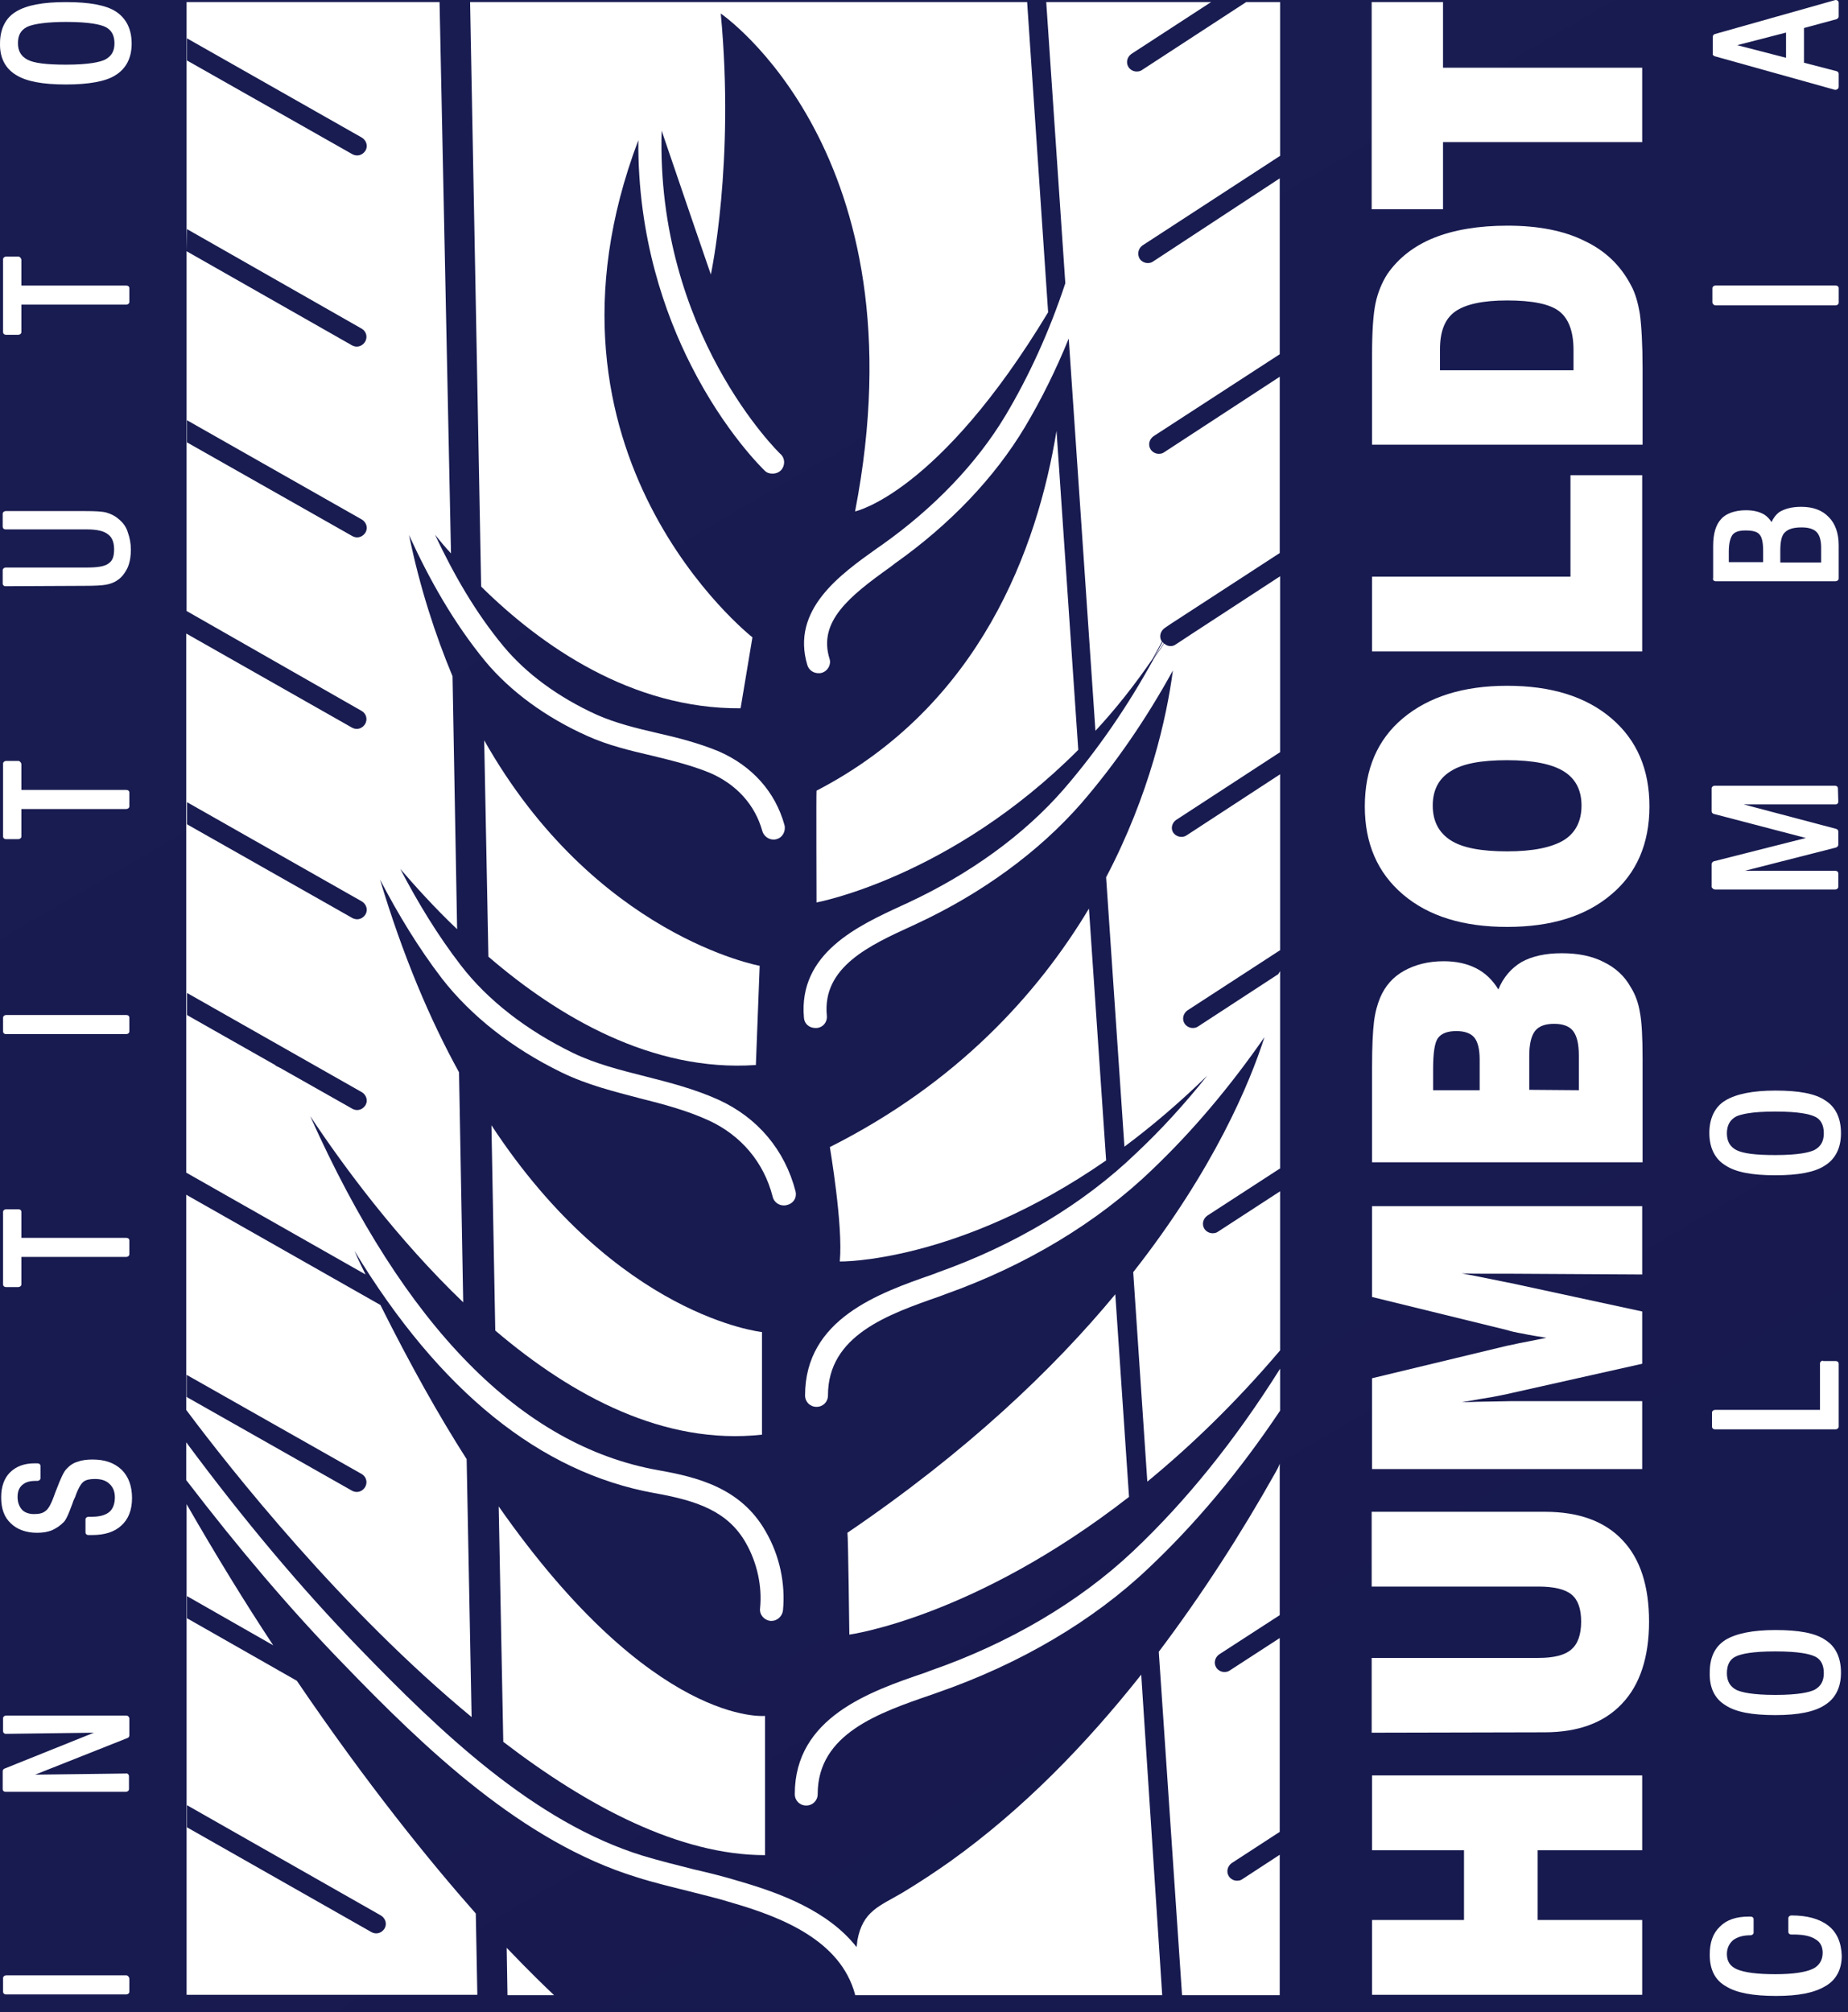 <svg width="90" height="98" viewBox="0 0 90 98" fill="none" xmlns="http://www.w3.org/2000/svg">
<rect width="90" height="98" fill="#F5F5F5"/>
<g id="LANDING ENCA" clip-path="url(#clip0_127_453)">
<rect width="2560" height="6464" transform="translate(-1629 -6186)" fill="white"/>
<g id="FOOTER">
<g id="Group 717">
<rect id="Rectangle 83" x="-1629" y="-422" width="2560" height="700" fill="url(#paint0_linear_127_453)"/>
<g id="Group 684">
<path id="Vector" d="M56.62 31.262C56.471 31.54 56.322 31.819 56.174 32.079C56.341 31.838 56.508 31.578 56.675 31.336C56.657 31.317 56.638 31.299 56.62 31.262Z" fill="white"/>
<path id="Vector_2" d="M39.766 38.509C39.748 38.565 39.766 43.953 39.766 43.953C39.766 43.953 46.307 42.746 52.513 36.521L51.454 20.986C50.525 26.672 47.756 34.365 39.766 38.509Z" fill="white"/>
<path id="Vector_3" d="M41.271 74.651C41.308 74.837 41.364 79.612 41.364 79.612C41.364 79.612 47.422 78.794 54.985 72.904L54.316 63.037C51.287 66.698 47.069 70.711 41.271 74.651Z" fill="white"/>
<path id="Vector_4" d="M40.416 55.866C40.416 55.903 41.067 59.675 40.899 61.44C40.899 61.44 46.641 61.533 53.87 56.516L53.033 44.252C50.525 48.433 46.585 52.762 40.416 55.866Z" fill="white"/>
<path id="Vector_5" d="M37.109 69.874V64.876C37.109 64.876 30.066 64.151 23.934 54.805L24.12 64.802C27.892 68.016 32.37 70.395 37.109 69.874Z" fill="white"/>
<path id="Vector_6" d="M36.812 51.87L36.997 47.038C36.997 47.038 28.97 45.589 23.581 36.057L23.786 46.593C27.168 49.51 31.757 52.223 36.812 51.87Z" fill="white"/>
<path id="Vector_7" d="M37.258 90.353V83.571C37.258 83.571 31.813 84.128 24.287 73.369L24.51 84.834C28.654 88.012 33.114 90.353 37.258 90.353Z" fill="white"/>
<path id="Vector_8" d="M26.982 97.171C26.629 96.837 25.83 96.075 24.677 94.867L24.715 97.171H26.982Z" fill="white"/>
<path id="Vector_9" d="M50.023 0.102H22.894L23.433 28.569C26.35 31.449 30.754 34.534 36.068 34.496L36.644 31.04C36.644 31.04 25.291 22.14 31.088 6.828C31.051 11.548 32.389 15.302 33.653 17.791C35.306 21.062 37.165 22.846 37.239 22.92C37.35 23.032 37.48 23.069 37.629 23.069C37.778 23.069 37.926 23.013 38.038 22.901C38.242 22.678 38.242 22.325 38.019 22.121C37.945 22.065 31.943 16.212 32.222 6.364C33.002 8.668 34.619 13.369 34.619 13.369C34.619 13.369 35.79 7.943 35.102 0.659C35.102 0.659 45.025 7.423 41.643 24.908C41.643 24.908 45.712 24.053 51.045 15.209L50.023 0.102Z" fill="white"/>
<path id="Vector_10" d="M55.17 75.561C52.569 78.014 49.15 80.039 45.285 81.377L45.043 81.47C42.367 82.38 38.707 83.644 38.707 87.379C38.707 87.695 38.948 87.936 39.264 87.936C39.58 87.936 39.822 87.695 39.822 87.379C39.822 84.443 42.795 83.421 45.396 82.529L45.656 82.436C49.67 81.043 53.238 78.943 55.951 76.36C58.255 74.186 60.392 71.621 62.343 68.704V66.66C60.187 70.098 57.79 73.09 55.17 75.561Z" fill="white"/>
<path id="Vector_11" d="M62.139 71.677C60.429 74.725 58.534 77.661 56.434 80.448L57.567 97.172H62.324V90.334L60.503 91.523C60.429 91.579 60.336 91.597 60.243 91.597C60.094 91.597 59.946 91.523 59.853 91.393C59.704 91.17 59.779 90.891 59.983 90.742L62.324 89.219V79.779L59.89 81.359C59.816 81.414 59.723 81.433 59.63 81.433C59.481 81.433 59.333 81.359 59.24 81.228C59.091 81.005 59.165 80.727 59.37 80.578L62.324 78.664V71.287C62.269 71.436 62.213 71.547 62.139 71.677Z" fill="white"/>
<g id="Group">
<path id="Vector_12" d="M6.151 96.207H0.298C0.224 96.207 0.149 96.263 0.149 96.337V97.006C0.149 97.08 0.205 97.136 0.298 97.136H6.151C6.226 97.136 6.3 97.08 6.3 97.006V96.356C6.281 96.281 6.226 96.207 6.151 96.207Z" fill="white"/>
<path id="Vector_13" d="M0.893 12.496H0.298C0.224 12.496 0.149 12.552 0.149 12.626V16.175C0.149 16.25 0.205 16.305 0.298 16.305H0.893C0.967 16.305 1.041 16.25 1.041 16.175V14.837H6.151C6.226 14.837 6.3 14.782 6.3 14.707V14.038C6.3 13.964 6.244 13.908 6.151 13.908H1.041V12.645C1.023 12.57 0.967 12.496 0.893 12.496Z" fill="white"/>
<path id="Vector_14" d="M0.781 3.651C1.283 3.967 2.082 4.115 3.216 4.115C4.312 4.115 5.148 3.967 5.613 3.669C6.133 3.353 6.412 2.833 6.412 2.127C6.412 1.421 6.151 0.901 5.65 0.566C5.167 0.25 4.349 0.102 3.216 0.102C2.082 0.102 1.302 0.25 0.781 0.566C0.28 0.863 0.001 1.402 0.001 2.108C-0.018 2.815 0.261 3.335 0.781 3.651ZM3.216 3.149C2.268 3.149 1.655 3.075 1.339 2.907C1.023 2.74 0.874 2.48 0.874 2.108C0.874 1.718 1.004 1.477 1.32 1.309C1.636 1.161 2.305 1.068 3.216 1.068C4.368 1.068 4.888 1.198 5.129 1.309C5.427 1.458 5.575 1.718 5.575 2.108C5.575 2.499 5.427 2.74 5.111 2.907C4.869 3.019 4.349 3.149 3.216 3.149Z" fill="white"/>
<path id="Vector_15" d="M6.151 83.553H0.298C0.224 83.553 0.149 83.609 0.149 83.683V84.315C0.149 84.352 0.168 84.389 0.187 84.407C0.205 84.426 0.242 84.445 0.28 84.445L4.572 84.389L0.224 86.136C0.168 86.154 0.131 86.21 0.131 86.266V87.139C0.131 87.213 0.187 87.269 0.28 87.269H6.133C6.207 87.269 6.281 87.213 6.281 87.139V86.507C6.281 86.47 6.263 86.433 6.244 86.414C6.226 86.396 6.189 86.359 6.151 86.377L1.71 86.433L6.207 84.649C6.263 84.63 6.3 84.575 6.3 84.519V83.683C6.281 83.609 6.226 83.553 6.151 83.553Z" fill="white"/>
<path id="Vector_16" d="M0.149 62.555C0.149 62.63 0.205 62.685 0.298 62.685H0.893C0.967 62.685 1.041 62.63 1.041 62.555V61.217H6.151C6.226 61.217 6.3 61.161 6.3 61.087V60.418C6.3 60.344 6.244 60.288 6.151 60.288H1.041V59.025C1.041 58.95 0.986 58.895 0.893 58.895H0.298C0.224 58.895 0.149 58.95 0.149 59.025V62.555Z" fill="white"/>
<path id="Vector_17" d="M5.78 25.281C5.612 25.132 5.427 25.039 5.185 24.965C4.981 24.909 4.665 24.891 4.107 24.891H0.28C0.205 24.891 0.131 24.946 0.131 25.021V25.652C0.131 25.727 0.187 25.783 0.28 25.783H4.219C4.702 25.783 5.055 25.857 5.259 26.024C5.501 26.191 5.557 26.507 5.557 26.749C5.557 27.102 5.482 27.306 5.297 27.436C5.111 27.585 4.758 27.641 4.219 27.641H0.28C0.205 27.641 0.131 27.697 0.131 27.771V28.421C0.131 28.458 0.149 28.495 0.168 28.514C0.187 28.533 0.224 28.551 0.261 28.551L4.089 28.533C4.609 28.533 4.962 28.514 5.167 28.477C5.371 28.44 5.575 28.365 5.724 28.254C5.928 28.124 6.096 27.901 6.226 27.622C6.337 27.343 6.374 27.065 6.374 26.767C6.374 26.47 6.319 26.191 6.226 25.931C6.151 25.671 6.003 25.467 5.78 25.281Z" fill="white"/>
<path id="Vector_18" d="M4.498 71.084C4.219 71.084 3.959 71.121 3.773 71.195C3.569 71.251 3.383 71.381 3.234 71.549C3.141 71.641 3.011 71.846 2.695 72.682C2.658 72.775 2.64 72.831 2.621 72.886C2.454 73.351 2.305 73.537 2.212 73.593C2.082 73.704 1.896 73.741 1.655 73.741C1.413 73.741 1.209 73.667 1.079 73.537C0.93 73.37 0.856 73.165 0.856 72.905C0.856 72.645 0.93 72.459 1.079 72.329C1.246 72.18 1.45 72.125 1.748 72.125H1.822C1.896 72.125 1.971 72.069 1.971 71.995V71.4C1.971 71.326 1.915 71.27 1.822 71.27H1.673C1.19 71.27 0.781 71.418 0.484 71.716C0.205 71.995 0.057 72.403 0.057 72.924C0.057 73.481 0.205 73.89 0.521 74.187C0.818 74.484 1.264 74.652 1.803 74.652C2.082 74.652 2.324 74.615 2.547 74.522C2.788 74.41 2.955 74.28 3.104 74.131C3.178 74.057 3.29 73.89 3.531 73.221C3.569 73.091 3.624 72.979 3.662 72.905L3.68 72.849C3.847 72.385 3.996 72.218 4.07 72.162C4.2 72.069 4.368 72.032 4.628 72.032C4.925 72.032 5.167 72.106 5.334 72.273C5.501 72.422 5.594 72.645 5.594 72.924C5.594 73.24 5.501 73.481 5.334 73.63C5.167 73.778 4.869 73.871 4.516 73.871H4.312C4.238 73.871 4.163 73.927 4.163 74.001V74.633C4.163 74.707 4.219 74.763 4.312 74.763H4.479C5.092 74.763 5.575 74.615 5.91 74.299C6.244 74.001 6.43 73.555 6.43 72.961C6.43 72.385 6.263 71.92 5.928 71.586C5.557 71.233 5.092 71.084 4.498 71.084Z" fill="white"/>
<path id="Vector_19" d="M0.149 50.235C0.149 50.309 0.205 50.365 0.298 50.365H6.151C6.226 50.365 6.3 50.309 6.3 50.235V49.566C6.3 49.491 6.244 49.435 6.151 49.435H0.298C0.224 49.435 0.149 49.491 0.149 49.566V50.235Z" fill="white"/>
<path id="Vector_20" d="M0.893 37.06H0.298C0.224 37.06 0.149 37.116 0.149 37.191V40.74C0.149 40.814 0.205 40.87 0.298 40.87H0.893C0.967 40.87 1.041 40.814 1.041 40.74V39.402H6.151C6.226 39.402 6.3 39.346 6.3 39.272V38.603C6.3 38.529 6.244 38.473 6.151 38.473H1.041V37.209C1.023 37.135 0.967 37.06 0.893 37.06Z" fill="white"/>
</g>
<path id="Vector_21" d="M79.977 6.921H70.277V10.191H66.802V0.102H70.277V3.298H79.977V6.921ZM79.977 21.657H66.821V17.271C66.821 16.156 66.877 15.32 66.988 14.781C67.1 14.242 67.304 13.759 67.564 13.35C68.103 12.57 68.865 11.975 69.831 11.585C70.798 11.195 72.005 10.991 73.418 10.991C74.904 10.991 76.168 11.232 77.171 11.734C78.193 12.217 78.936 12.942 79.438 13.908C79.642 14.28 79.773 14.744 79.865 15.302C79.94 15.859 79.996 16.751 79.996 17.977V21.657H79.977ZM76.632 18.033V17.048C76.632 16.138 76.391 15.506 75.926 15.153C75.462 14.8 74.607 14.633 73.399 14.633C72.21 14.633 71.374 14.818 70.872 15.171C70.37 15.524 70.129 16.138 70.129 17.011V18.033H76.632ZM79.977 31.728H66.821V28.086H76.484V23.143H79.977V31.728ZM73.399 45.144C71.262 45.144 69.571 44.624 68.326 43.564C67.081 42.505 66.468 41.075 66.468 39.272C66.468 37.47 67.081 36.02 68.326 34.98C69.571 33.939 71.262 33.4 73.399 33.4C75.536 33.4 77.227 33.92 78.472 34.98C79.717 36.039 80.33 37.47 80.33 39.272C80.33 41.093 79.698 42.542 78.472 43.564C77.227 44.624 75.536 45.144 73.399 45.144ZM73.399 41.465C74.644 41.465 75.555 41.279 76.149 40.926C76.725 40.573 77.022 39.997 77.022 39.235C77.022 38.473 76.725 37.916 76.149 37.562C75.573 37.209 74.663 37.024 73.399 37.024C72.135 37.024 71.225 37.191 70.649 37.562C70.073 37.916 69.776 38.473 69.776 39.235C69.776 39.997 70.073 40.554 70.649 40.926C71.225 41.297 72.154 41.465 73.399 41.465ZM79.977 56.609H66.821V51.963C66.821 50.96 66.858 50.235 66.914 49.771C66.97 49.306 67.081 48.916 67.211 48.6C67.453 48.024 67.843 47.578 68.382 47.281C68.921 46.983 69.553 46.816 70.314 46.816C70.909 46.816 71.429 46.928 71.875 47.151C72.321 47.374 72.693 47.727 72.972 48.191C73.213 47.597 73.603 47.151 74.105 46.853C74.607 46.575 75.257 46.426 76.056 46.426C76.837 46.426 77.524 46.556 78.1 46.853C78.676 47.132 79.122 47.541 79.419 48.08C79.642 48.433 79.791 48.842 79.865 49.306C79.958 49.771 79.996 50.533 79.996 51.592V56.609H79.977ZM72.061 53.097V51.592C72.061 51.09 71.968 50.737 71.801 50.533C71.634 50.328 71.337 50.217 70.928 50.217C70.5 50.217 70.203 50.328 70.036 50.551C69.868 50.774 69.794 51.276 69.794 52.093V53.097H72.061ZM76.892 53.097V51.406C76.892 50.849 76.799 50.458 76.614 50.217C76.428 49.975 76.112 49.864 75.685 49.864C75.257 49.864 74.941 49.975 74.755 50.217C74.57 50.458 74.477 50.867 74.477 51.425V53.078L76.892 53.097ZM79.977 68.241V71.549H66.821V67.126L73.38 65.547C73.473 65.528 73.678 65.491 73.994 65.417C74.309 65.361 74.755 65.268 75.313 65.156C74.867 65.082 74.495 65.026 74.161 64.952C73.826 64.896 73.585 64.841 73.418 64.785L66.821 63.168V58.746H79.977V62.072L73.492 62.035C73.102 62.035 72.712 62.035 72.34 62.035C71.968 62.035 71.578 62.035 71.188 62.016C71.875 62.146 72.6 62.295 73.418 62.462L73.529 62.481L79.977 63.874V66.42L73.678 67.832C73.38 67.907 73.065 67.962 72.693 68.037C72.321 68.092 71.82 68.185 71.188 68.297C71.745 68.278 72.247 68.26 72.637 68.26C73.046 68.26 73.362 68.241 73.603 68.241H79.977ZM66.802 84.389V80.747H74.923C75.666 80.747 76.205 80.617 76.521 80.338C76.837 80.078 77.004 79.613 77.004 78.981C77.004 78.368 76.855 77.922 76.539 77.662C76.224 77.402 75.685 77.272 74.923 77.272H66.802V73.63H75.239C76.892 73.63 78.156 74.094 79.011 75.005C79.884 75.915 80.311 77.253 80.311 78.981C80.311 80.71 79.865 82.066 78.992 82.977C78.119 83.906 76.855 84.37 75.22 84.37L66.802 84.389ZM79.977 97.154H66.821V93.512H71.299V90.112H66.821V86.47H79.977V90.112H74.886V93.512H79.977V97.154Z" fill="white"/>
<g id="Group_2">
<path id="Vector_22" d="M88.784 66.269C88.71 66.269 88.636 66.325 88.636 66.4V68.667H83.526C83.451 68.667 83.377 68.722 83.377 68.797V69.484C83.377 69.558 83.433 69.614 83.526 69.614H89.398C89.472 69.614 89.546 69.558 89.546 69.484V66.418C89.546 66.344 89.491 66.288 89.398 66.288H88.784V66.269Z" fill="white"/>
<path id="Vector_23" d="M89.045 93.791C88.617 93.456 88.023 93.289 87.242 93.289C87.168 93.289 87.094 93.345 87.094 93.419V94.07V94.088C87.094 94.162 87.15 94.218 87.242 94.218C87.261 94.218 87.261 94.218 87.279 94.218H87.335C87.837 94.218 88.19 94.293 88.432 94.46C88.655 94.59 88.766 94.813 88.766 95.11C88.766 95.463 88.599 95.742 88.283 95.891C87.93 96.058 87.317 96.151 86.462 96.151C85.607 96.151 84.975 96.076 84.585 95.909C84.251 95.76 84.102 95.519 84.102 95.166C84.102 94.887 84.213 94.664 84.399 94.497C84.622 94.33 84.901 94.255 85.254 94.255C85.329 94.255 85.403 94.2 85.403 94.125V93.475C85.403 93.401 85.347 93.345 85.254 93.345H85.18C84.567 93.345 84.102 93.493 83.768 93.828C83.415 94.162 83.266 94.608 83.266 95.203C83.266 95.928 83.526 96.448 84.065 96.745C84.567 97.061 85.384 97.21 86.499 97.21C87.577 97.21 88.339 97.061 88.878 96.745C89.416 96.448 89.695 95.928 89.695 95.259C89.677 94.608 89.454 94.107 89.045 93.791Z" fill="white"/>
<path id="Vector_24" d="M83.507 2.739L89.361 4.374C89.379 4.374 89.379 4.374 89.398 4.374C89.435 4.374 89.454 4.356 89.491 4.337C89.528 4.319 89.546 4.263 89.546 4.226V3.594C89.546 3.538 89.509 3.482 89.435 3.464L87.856 3.055V1.364L89.435 0.937C89.491 0.918 89.546 0.862 89.546 0.807V0.138C89.546 0.101 89.528 0.045 89.491 0.026C89.454 0.008 89.416 -0.011 89.361 0.008L83.507 1.661C83.452 1.68 83.415 1.736 83.415 1.792V2.628C83.396 2.665 83.452 2.721 83.507 2.739ZM86.982 1.587V2.814L84.604 2.2L86.982 1.587Z" fill="white"/>
<path id="Vector_25" d="M83.545 14.873H89.398C89.472 14.873 89.547 14.817 89.547 14.742V14.036C89.547 13.962 89.491 13.906 89.398 13.906H83.545C83.47 13.906 83.396 13.962 83.396 14.036V14.724C83.396 14.798 83.47 14.873 83.545 14.873Z" fill="white"/>
<path id="Vector_26" d="M84.028 56.757C84.529 57.092 85.328 57.24 86.462 57.24C87.577 57.24 88.376 57.092 88.859 56.776C89.379 56.46 89.658 55.921 89.658 55.196C89.658 54.453 89.398 53.914 88.896 53.598C88.413 53.264 87.614 53.115 86.462 53.115C85.365 53.115 84.548 53.282 84.028 53.598C83.526 53.896 83.247 54.453 83.247 55.178C83.247 55.884 83.507 56.441 84.028 56.757ZM86.462 56.256C85.496 56.256 84.901 56.181 84.566 56.014C84.251 55.847 84.102 55.587 84.102 55.196C84.102 54.806 84.251 54.546 84.548 54.379C84.789 54.267 85.31 54.137 86.462 54.137C87.614 54.137 88.134 54.267 88.376 54.379C88.673 54.509 88.822 54.788 88.822 55.196C88.822 55.587 88.673 55.847 88.357 56.014C88.115 56.126 87.595 56.256 86.462 56.256Z" fill="white"/>
<path id="Vector_27" d="M84.028 83.049C84.529 83.384 85.328 83.532 86.462 83.532C87.595 83.532 88.376 83.365 88.859 83.049C89.379 82.733 89.658 82.195 89.658 81.47C89.658 80.727 89.398 80.188 88.896 79.872C88.413 79.537 87.614 79.389 86.462 79.389C85.366 79.389 84.548 79.556 84.028 79.872C83.507 80.206 83.266 80.727 83.266 81.47C83.247 82.195 83.507 82.733 84.028 83.049ZM86.462 82.548C85.328 82.548 84.808 82.418 84.567 82.306C84.251 82.139 84.102 81.879 84.102 81.488C84.102 81.08 84.251 80.801 84.548 80.671C84.79 80.559 85.31 80.429 86.462 80.429C87.614 80.429 88.134 80.559 88.376 80.671C88.673 80.801 88.822 81.08 88.822 81.488C88.822 81.879 88.673 82.139 88.357 82.306C88.116 82.418 87.595 82.548 86.462 82.548Z" fill="white"/>
<path id="Vector_28" d="M83.526 43.322H89.379C89.454 43.322 89.528 43.266 89.528 43.192V42.541C89.528 42.467 89.472 42.411 89.379 42.411H84.975L89.416 41.278C89.472 41.259 89.528 41.203 89.528 41.148V40.497C89.528 40.442 89.491 40.386 89.416 40.367L84.919 39.178H89.398C89.435 39.178 89.472 39.16 89.491 39.141C89.509 39.122 89.528 39.085 89.528 39.048L89.509 38.398C89.509 38.323 89.454 38.268 89.361 38.268H83.507C83.433 38.268 83.359 38.323 83.359 38.398V39.513C83.359 39.568 83.396 39.624 83.47 39.643L87.948 40.813L83.47 41.947C83.414 41.965 83.359 42.021 83.359 42.077V43.21C83.396 43.266 83.452 43.322 83.526 43.322Z" fill="white"/>
<path id="Vector_29" d="M83.544 28.307H89.398C89.472 28.307 89.546 28.251 89.546 28.177V26.56C89.546 25.966 89.379 25.501 89.063 25.185C88.747 24.851 88.301 24.684 87.725 24.684C87.261 24.684 86.926 24.776 86.648 24.944C86.499 25.055 86.369 25.223 86.276 25.427C86.183 25.278 86.072 25.167 85.942 25.074C85.7 24.925 85.403 24.851 85.031 24.851C84.511 24.851 84.065 25 83.823 25.278C83.563 25.557 83.433 25.984 83.433 26.598V28.158C83.396 28.233 83.47 28.307 83.544 28.307ZM84.195 27.378V26.858C84.195 26.467 84.269 26.189 84.381 26.04C84.511 25.891 84.715 25.836 85.012 25.836C85.347 25.836 85.57 25.891 85.681 26.021C85.811 26.152 85.867 26.43 85.867 26.82V27.378H84.195ZM86.703 27.396V26.802C86.703 26.356 86.778 26.059 86.926 25.929C87.094 25.761 87.354 25.687 87.744 25.687C88.078 25.687 88.32 25.761 88.469 25.91C88.617 26.059 88.692 26.319 88.692 26.672V27.396H86.703Z" fill="white"/>
</g>
<path id="Vector_30" d="M55.579 81.562C52.885 84.963 49.819 88.122 46.288 90.649C45.526 91.188 44.764 91.689 43.965 92.173C42.832 92.842 42.014 93.065 41.754 94.514C41.754 94.57 41.735 94.681 41.717 94.83C40.342 93.083 38.038 92.21 35.975 91.615C35.25 91.392 34.489 91.206 33.764 91.039C32.965 90.835 32.129 90.63 31.33 90.389C25.997 88.754 21.388 84.294 17.486 80.262C14.662 77.344 11.893 74.055 9.069 70.246V72.086C11.633 75.43 14.141 78.385 16.706 81.024C20.701 85.167 25.439 89.72 31.014 91.429C31.831 91.689 32.686 91.894 33.504 92.098C34.21 92.284 34.953 92.451 35.659 92.674C38.093 93.38 40.936 94.514 41.642 97.134C41.642 97.153 41.642 97.153 41.642 97.171H42.776H56.601L55.579 81.562Z" fill="white"/>
<path id="Vector_31" d="M23.172 93.196C20.924 90.65 17.877 86.897 14.457 81.861L9.106 78.814V77.736L13.306 80.133C11.93 78.052 10.518 75.748 9.087 73.258V97.154H23.247L23.172 93.196ZM18.731 93.921C18.639 94.07 18.49 94.162 18.323 94.162C18.248 94.162 18.174 94.144 18.1 94.107L9.106 88.997V87.919L18.546 93.289C18.768 93.419 18.861 93.698 18.731 93.921Z" fill="white"/>
<path id="Vector_32" d="M55.635 11.957L62.343 7.59V0.102H60.689L55.617 3.409C55.542 3.465 55.449 3.483 55.356 3.483C55.208 3.483 55.059 3.409 54.966 3.279C54.818 3.056 54.892 2.777 55.096 2.629L58.98 0.102H50.953L51.882 13.796C51.101 16.156 50.116 18.312 48.964 20.244C47.571 22.567 45.489 24.741 42.944 26.544L42.702 26.711C40.937 27.974 38.503 29.684 39.32 32.397C39.395 32.638 39.618 32.787 39.859 32.787C39.915 32.787 39.971 32.787 40.026 32.768C40.324 32.675 40.491 32.36 40.398 32.081C39.84 30.278 41.346 29.052 43.352 27.621L43.594 27.435C46.27 25.54 48.444 23.255 49.912 20.802C50.711 19.464 51.417 18.033 52.049 16.491L53.349 35.593C54.316 34.552 55.245 33.382 56.137 32.081C56.285 31.802 56.434 31.542 56.583 31.263C56.583 31.263 56.583 31.263 56.583 31.245C56.434 31.022 56.508 30.743 56.713 30.594L57.01 30.39L58.497 29.424L62.325 26.934V18.349L56.694 22.028C56.62 22.084 56.527 22.102 56.434 22.102C56.285 22.102 56.137 22.028 56.044 21.898C55.895 21.675 55.97 21.396 56.174 21.248L62.325 17.253V8.686L56.155 12.737C56.081 12.793 55.988 12.812 55.895 12.812C55.747 12.812 55.598 12.737 55.505 12.607C55.375 12.384 55.431 12.105 55.635 11.957Z" fill="white"/>
<path id="Vector_33" d="M57.27 39.94L62.343 36.633V28.066L58.069 30.854L57.251 31.393C57.177 31.448 57.084 31.467 57.01 31.467C56.898 31.467 56.787 31.43 56.694 31.337C56.527 31.597 56.359 31.838 56.192 32.08C54.91 34.421 53.442 36.54 51.825 38.416C49.874 40.665 47.217 42.579 44.17 43.991L43.928 44.102C41.791 45.087 38.874 46.425 39.153 49.566C39.171 49.863 39.413 50.067 39.71 50.067C39.729 50.067 39.747 50.067 39.766 50.067C40.082 50.049 40.305 49.77 40.267 49.454C40.044 47.094 42.367 46.035 44.393 45.106L44.634 44.994C47.83 43.508 50.599 41.483 52.662 39.123C54.315 37.209 55.802 35.053 57.121 32.656C56.824 34.923 55.988 38.695 53.869 42.727L54.761 55.846C56.062 54.88 57.419 53.728 58.794 52.39C57.697 53.765 56.545 55.029 55.337 56.162C52.773 58.633 49.428 60.64 45.656 61.978L45.415 62.071C42.795 62.982 39.208 64.245 39.208 67.962C39.208 68.278 39.45 68.519 39.766 68.519C40.082 68.519 40.323 68.278 40.323 67.962C40.323 65.044 43.222 64.022 45.786 63.13L46.028 63.037C49.949 61.644 53.442 59.544 56.118 56.961C58.069 55.103 59.89 52.947 61.581 50.513C60.875 52.724 59.128 56.943 55.189 61.96L55.876 72.161C57.957 70.451 60.15 68.352 62.343 65.769V58.02L59.314 59.99C59.24 60.046 59.147 60.064 59.054 60.064C58.905 60.064 58.756 59.99 58.663 59.86C58.515 59.637 58.589 59.358 58.794 59.209L62.343 56.905V49.38V47.392V47.299C62.306 47.354 62.287 47.392 62.25 47.447L58.348 49.993C58.273 50.049 58.18 50.067 58.087 50.067C57.939 50.067 57.79 49.993 57.697 49.863C57.549 49.64 57.623 49.361 57.827 49.212L62.343 46.277V37.71L57.79 40.684C57.716 40.739 57.623 40.758 57.53 40.758C57.381 40.758 57.233 40.684 57.14 40.553C57.01 40.368 57.066 40.089 57.27 39.94Z" fill="white"/>
<path id="Vector_34" d="M38.744 58.021C38.224 56.014 36.904 54.435 34.99 53.562C33.838 53.041 32.612 52.725 31.441 52.428C30.196 52.112 29.007 51.815 27.892 51.276C25.644 50.18 23.748 48.712 22.448 47.021C21.314 45.553 20.348 43.955 19.493 42.319C20.218 43.156 21.147 44.196 22.262 45.255L22.039 32.936C21.203 30.929 20.459 28.662 19.92 26.06C20.905 28.216 22.095 30.334 23.637 32.211C24.845 33.66 26.554 34.924 28.579 35.834C29.602 36.299 30.698 36.559 31.738 36.801C32.723 37.042 33.652 37.265 34.563 37.637C35.864 38.194 36.774 39.198 37.127 40.48C37.202 40.721 37.425 40.889 37.666 40.889C37.722 40.889 37.759 40.889 37.815 40.87C38.112 40.796 38.279 40.48 38.205 40.183C37.759 38.566 36.625 37.302 35.009 36.596C34.024 36.188 33.002 35.927 32.017 35.704C30.977 35.463 29.992 35.221 29.063 34.812C27.186 33.958 25.625 32.806 24.529 31.486C23.154 29.832 22.095 27.974 21.184 26.042C21.425 26.339 21.667 26.636 21.964 26.952L21.407 0.102H9.087V29.758L17.616 34.627C17.839 34.757 17.913 35.035 17.784 35.258C17.691 35.407 17.542 35.5 17.375 35.5C17.3 35.5 17.226 35.481 17.152 35.444L9.069 30.855V68.668C11.261 71.604 16.669 78.424 22.968 83.627L22.726 71.066C21.37 68.947 19.976 66.457 18.527 63.559L9.069 58.188V57.111L17.802 62.072C17.616 61.7 17.43 61.31 17.263 60.92C21.407 67.758 26.312 71.716 31.869 72.719C33.968 73.091 35.455 73.611 36.328 75.153C36.867 76.101 37.127 77.253 37.016 78.331C36.978 78.647 37.22 78.907 37.517 78.944C37.536 78.944 37.554 78.944 37.573 78.944C37.852 78.944 38.093 78.721 38.131 78.442C38.261 77.123 37.963 75.748 37.294 74.596C36.087 72.459 33.95 71.939 32.054 71.604C25.383 70.415 19.697 64.618 15.108 54.361C16.724 56.795 19.326 60.325 22.559 63.428L22.355 52.224C20.942 49.659 19.623 46.556 18.508 42.84C19.381 44.512 20.366 46.147 21.518 47.652C22.931 49.474 24.956 51.072 27.372 52.242C28.598 52.837 29.88 53.153 31.144 53.487C32.333 53.784 33.448 54.082 34.507 54.565C36.087 55.29 37.202 56.609 37.629 58.281C37.685 58.541 37.926 58.709 38.168 58.709C38.205 58.709 38.261 58.709 38.316 58.69C38.651 58.616 38.818 58.318 38.744 58.021ZM17.616 71.79C17.839 71.92 17.913 72.199 17.784 72.422C17.691 72.571 17.542 72.664 17.375 72.664C17.3 72.664 17.226 72.645 17.152 72.608L9.087 68.037V66.959L17.616 71.79ZM9.106 11.158L17.616 16.008C17.839 16.138 17.913 16.416 17.784 16.639C17.691 16.788 17.542 16.881 17.375 16.881C17.3 16.881 17.226 16.862 17.152 16.825L9.087 12.236L9.106 11.158ZM17.802 53.822C17.709 53.97 17.561 54.063 17.393 54.063C17.319 54.063 17.245 54.045 17.17 54.007L13.658 52.019L13.51 51.945L13.435 51.908L13.417 51.889L13.398 51.87L9.106 49.436V48.359L17.616 53.19C17.839 53.32 17.932 53.599 17.802 53.822ZM17.802 44.531C17.709 44.679 17.561 44.772 17.393 44.772C17.319 44.772 17.245 44.754 17.17 44.717L9.106 40.145V39.068L17.616 43.899C17.839 44.029 17.932 44.308 17.802 44.531ZM17.802 25.93C17.709 26.079 17.561 26.172 17.393 26.172C17.319 26.172 17.245 26.153 17.17 26.116L9.106 21.545V20.467L17.616 25.299C17.839 25.429 17.932 25.707 17.802 25.93ZM17.802 7.33C17.709 7.479 17.561 7.571 17.393 7.571C17.319 7.571 17.245 7.553 17.17 7.516L9.106 2.945V1.867L17.616 6.698C17.839 6.828 17.932 7.107 17.802 7.33Z" fill="white"/>
</g>
</g>
</g>
</g>
<defs>
<linearGradient id="paint0_linear_127_453" x1="-1629" y1="-411.063" x2="-681.839" y2="1216.56" gradientUnits="userSpaceOnUse">
<stop stop-color="#233461"/>
<stop offset="1" stop-color="#120E47"/>
</linearGradient>
<clipPath id="clip0_127_453">
<rect width="2560" height="6464" fill="white" transform="translate(-1629 -6186)"/>
</clipPath>
</defs>
</svg>
